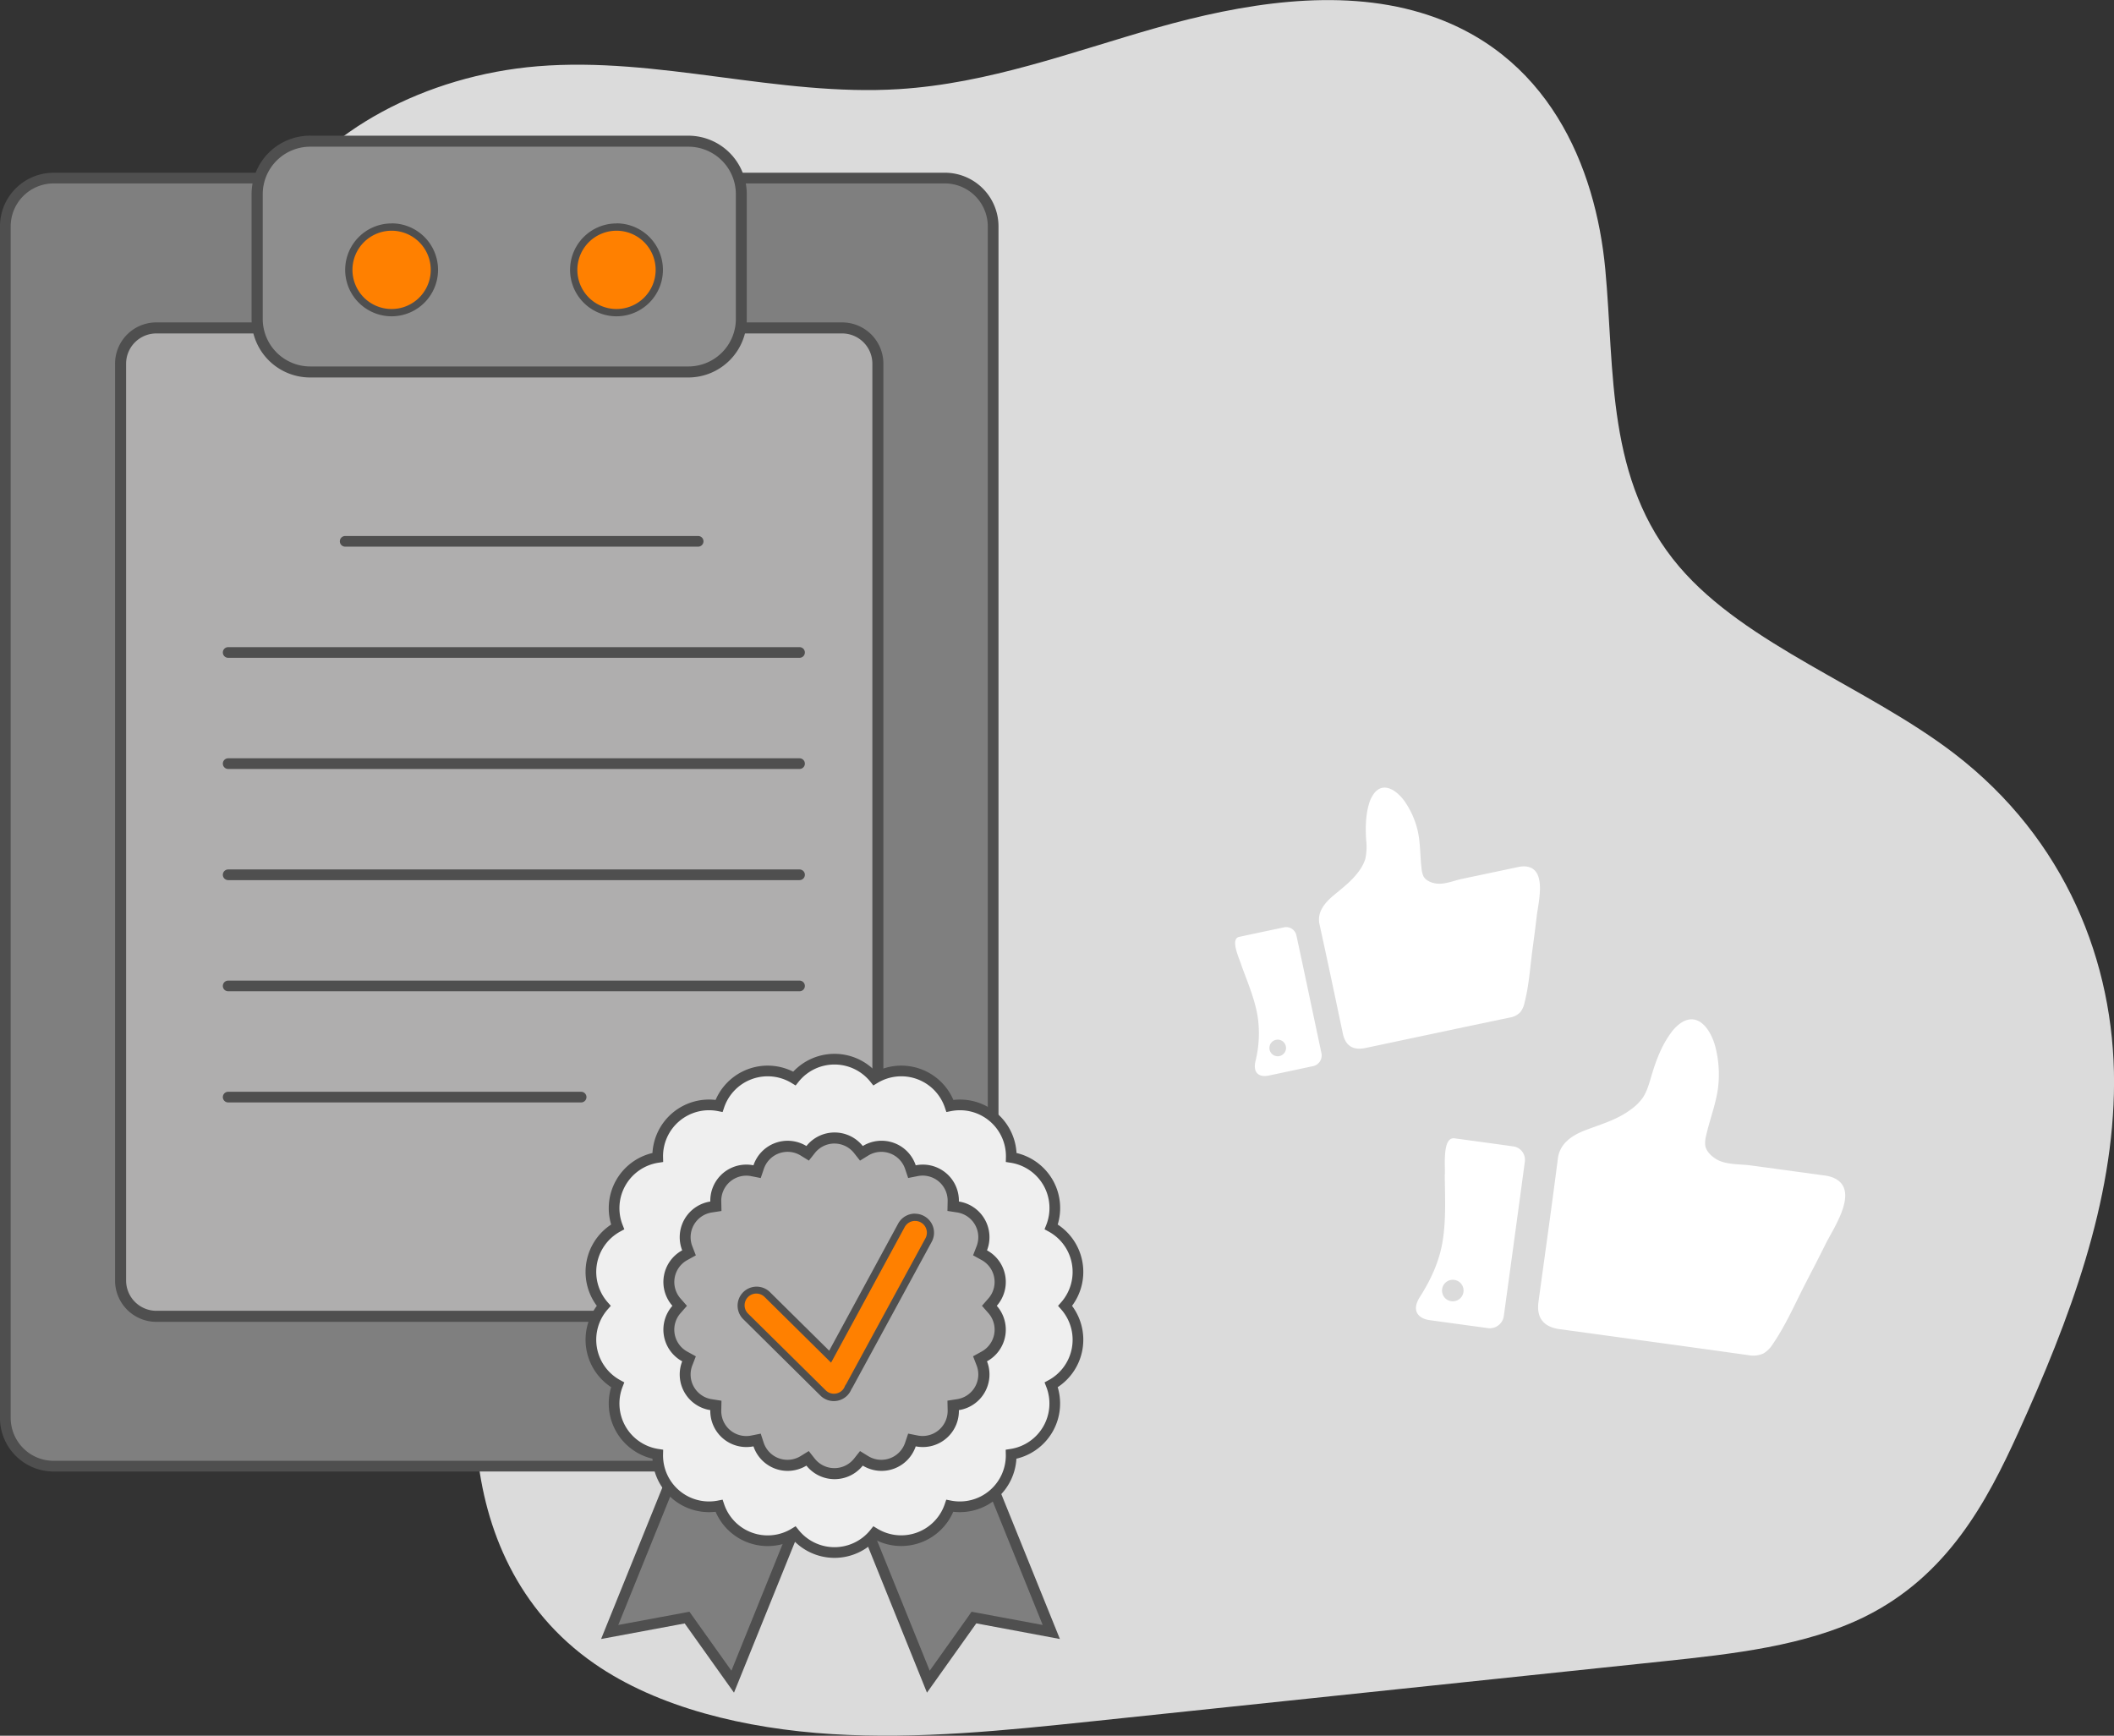 <?xml version="1.0" encoding="UTF-8"?> <svg xmlns="http://www.w3.org/2000/svg" id="Слой_1" data-name="Слой 1" viewBox="0 0 827.29 679.26"><rect x="0" y="0" width="827.29" height="679.26" fill="#333333" stroke="none"/> <defs> <style>.cls-1{fill:#dbdbdb;}.cls-2,.cls-8{fill:#7f7f7f;}.cls-3{fill:#4f4f4f;}.cls-4{fill:#afaeae;}.cls-5{fill:#8e8e8e;}.cls-6{fill:#ff8000;}.cls-7{fill:none;}.cls-7,.cls-8,.cls-9{stroke:#4f4f4f;stroke-miterlimit:10;}.cls-7,.cls-8{stroke-linecap:round;stroke-width:4.18px;}.cls-9{fill:#efefef;stroke-width:4.18px;}.cls-10{fill:#fff;}</style> </defs> <path class="cls-1" d="M203.36,215c18-30,58.39-51.87,102.32-55.48,47.16-3.87,94.07,11.89,141.36,8.95,35.32-2.2,67.74-14.61,100.86-24s70.65-15.76,103.5-5.87c49.9,15,68.34,60.36,72.1,100.25s.15,82.79,29,116.57C778.61,386,826,402.41,860,428.43c43.83,33.62,62.69,82,62.61,128.79s-17.34,92.61-37.47,136.95c-12.38,27.28-27.76,56.08-60,72.07C802,777.69,773.51,780.86,746,783.75L522.63,807.22c-33.7,3.54-67.75,7.09-101.68,5s-68.21-10.32-93.07-27.59C297.73,763.7,285,732.12,282,701.55s2.4-61.23,2.39-91.87c0-61.43-21.82-121.56-43.45-180.85h0c-13.69-37.52-32.17-75.7-38.73-114.35C196.48,281,185.89,247.37,203.36,215Z" transform="translate(-95.3 -133.59)"></path> <polygon class="cls-2" points="268.87 633.04 238.59 638.67 265.47 572.21 313.61 591.67 286.73 658.13 268.87 633.04"></polygon> <path class="cls-3" d="M361.92,708.51l44.27,17.9-24.66,61L366.65,766.5l-1.54-2.17-2.62.49-25.23,4.69,24.66-61m-2.3-5.43L330.53,775l32.72-6.09L382.54,796l29.09-71.93-52-21Z" transform="translate(-95.3 -133.59)"></path> <polygon class="cls-2" points="336.39 591.67 384.53 572.21 411.41 638.67 381.13 633.04 363.27 658.13 336.39 591.67"></polygon> <path class="cls-3" d="M478.68,708.51l24.67,61-25.23-4.69-2.62-.49L474,766.5l-14.87,20.91-24.66-61,44.26-17.9m2.31-5.43-52,21L458.06,796l19.3-27.12L510.08,775,481,703.08Z" transform="translate(-95.3 -133.59)"></path> <rect class="cls-2" x="2.09" y="69.69" width="386.56" height="504.08" rx="18.9"></rect> <path class="cls-3" d="M465.05,205.37a16.83,16.83,0,0,1,16.81,16.81V688.46a16.83,16.83,0,0,1-16.81,16.81H116.29a16.83,16.83,0,0,1-16.81-16.81V222.18a16.83,16.83,0,0,1,16.81-16.81H465.05m0-4.18H116.29a21,21,0,0,0-21,21V688.46a21,21,0,0,0,21,21H465.05a21,21,0,0,0,21-21V222.18a21,21,0,0,0-21-21Z" transform="translate(-95.3 -133.59)"></path> <rect class="cls-4" x="47.19" y="128.33" width="296.36" height="386.8" rx="13.99"></rect> <path class="cls-3" d="M424.86,264.08a11.84,11.84,0,0,1,11.83,11.83V634.73a11.85,11.85,0,0,1-11.83,11.83H156.48a11.85,11.85,0,0,1-11.83-11.83V275.91a11.84,11.84,0,0,1,11.83-11.83H424.86m0-4.32H156.48a16.15,16.15,0,0,0-16.15,16.15V634.73a16.15,16.15,0,0,0,16.15,16.15H424.86A16.15,16.15,0,0,0,441,634.73V275.91a16.15,16.15,0,0,0-16.15-16.15Z" transform="translate(-95.3 -133.59)"></path> <rect class="cls-5" x="100.61" y="55.26" width="189.52" height="90.31" rx="20.73"></rect> <path class="cls-3" d="M364.7,191a18.59,18.59,0,0,1,18.57,18.57v48.84A18.59,18.59,0,0,1,364.7,277h-148a18.59,18.59,0,0,1-18.58-18.58V209.58A18.59,18.59,0,0,1,216.65,191h148m0-4.32h-148a22.89,22.89,0,0,0-22.9,22.89v48.84a22.9,22.9,0,0,0,22.9,22.9h148a22.89,22.89,0,0,0,22.89-22.9V209.58a22.89,22.89,0,0,0-22.89-22.89Z" transform="translate(-95.3 -133.59)"></path> <path class="cls-6" d="M248.55,255.94a16.75,16.75,0,1,1,16.74-16.74A16.76,16.76,0,0,1,248.55,255.94Z" transform="translate(-95.3 -133.59)"></path> <path class="cls-3" d="M248.55,223.88a15.32,15.32,0,1,1-15.32,15.32,15.33,15.33,0,0,1,15.32-15.32m0-2.85a18.17,18.17,0,1,0,18.17,18.17A18.17,18.17,0,0,0,248.55,221Z" transform="translate(-95.3 -133.59)"></path> <path class="cls-6" d="M336.56,255.94A16.75,16.75,0,1,1,353.3,239.2,16.76,16.76,0,0,1,336.56,255.94Z" transform="translate(-95.3 -133.59)"></path> <path class="cls-3" d="M336.56,223.88a15.32,15.32,0,1,1-15.32,15.32,15.33,15.33,0,0,1,15.32-15.32m0-2.85a18.17,18.17,0,1,0,18.17,18.17A18.17,18.17,0,0,0,336.56,221Z" transform="translate(-95.3 -133.59)"></path> <line class="cls-7" x1="135.08" y1="211.84" x2="273.21" y2="211.84"></line> <line class="cls-2" x1="135.08" y1="211.84" x2="273.21" y2="211.84"></line> <line class="cls-7" x1="89.29" y1="429.34" x2="227.42" y2="429.34"></line> <line class="cls-2" x1="89.29" y1="429.34" x2="227.42" y2="429.34"></line> <line class="cls-8" x1="89.29" y1="255.34" x2="312.89" y2="255.34"></line> <line class="cls-8" x1="89.29" y1="298.84" x2="312.89" y2="298.84"></line> <line class="cls-8" x1="89.29" y1="342.34" x2="312.89" y2="342.34"></line> <line class="cls-8" x1="89.29" y1="385.84" x2="312.89" y2="385.84"></line> <path class="cls-9" d="M505.43,596.36a20.1,20.1,0,0,0-14.38-9.82,20.09,20.09,0,0,0-24-20.17,20.09,20.09,0,0,0-29.49-10.73,20.08,20.08,0,0,0-31.38,0,20.09,20.09,0,0,0-29.49,10.73,20.09,20.09,0,0,0-24,20.17,20.09,20.09,0,0,0-15.69,27.18,20.09,20.09,0,0,0-5.45,30.9,20.1,20.1,0,0,0,5.45,30.91,20.09,20.09,0,0,0,15.69,27.18,20.09,20.09,0,0,0,24,20.17,20.09,20.09,0,0,0,29.49,10.73,20.08,20.08,0,0,0,31.38,0A20.09,20.09,0,0,0,467,722.88a20.09,20.09,0,0,0,24-20.17,20.09,20.09,0,0,0,15.69-27.18,20.1,20.1,0,0,0,5.45-30.91,20.09,20.09,0,0,0-5.45-30.9A20.07,20.07,0,0,0,505.43,596.36Z" transform="translate(-95.3 -133.59)"></path> <path class="cls-4" d="M421.83,710.3a11.93,11.93,0,0,1-9.34-4.49l-1.19-1.48-1.62,1a11.95,11.95,0,0,1-17.55-6.39l-.61-1.79-1.86.37a12.53,12.53,0,0,1-2.37.23,11.93,11.93,0,0,1-11.94-12.24l0-1.9-1.87-.28a12,12,0,0,1-9.35-16.18l.69-1.77-1.66-.91a12,12,0,0,1-3.25-18.4l1.26-1.43L360,643.2a11.95,11.95,0,0,1,3.24-18.4l1.66-.91-.69-1.77a12,12,0,0,1,9.35-16.18l1.87-.28,0-1.9a11.93,11.93,0,0,1,11.94-12.24,12.53,12.53,0,0,1,2.37.23l1.86.37.61-1.79a11.95,11.95,0,0,1,17.55-6.39l1.62,1,1.19-1.48a12,12,0,0,1,18.68,0l1.19,1.48,1.62-1a11.95,11.95,0,0,1,17.55,6.39l.61,1.79,1.86-.37a12.53,12.53,0,0,1,2.37-.23,11.93,11.93,0,0,1,11.94,12.24l0,1.9,1.87.28a12,12,0,0,1,9.35,16.18l-.69,1.77,1.66.91a11.95,11.95,0,0,1,3.24,18.4l-1.25,1.42,1.26,1.43a12,12,0,0,1-3.25,18.4l-1.66.91.69,1.77a12,12,0,0,1-9.35,16.18l-1.87.28,0,1.9a11.93,11.93,0,0,1-11.94,12.24h0a12.53,12.53,0,0,1-2.37-.23l-1.86-.37-.61,1.79A11.95,11.95,0,0,1,434,705.31l-1.62-1-1.19,1.48A11.93,11.93,0,0,1,421.83,710.3Z" transform="translate(-95.3 -133.59)"></path> <path class="cls-3" d="M421.83,581.11a9.78,9.78,0,0,1,7.66,3.68l2.37,3,3.24-2A9.81,9.81,0,0,1,449.49,591l1.21,3.59,3.72-.74a9.79,9.79,0,0,1,11.73,9.84l-.08,3.79,3.75.58a9.79,9.79,0,0,1,7.65,13.26l-1.37,3.53,3.32,1.83a9.79,9.79,0,0,1,2.66,15.07l-2.5,2.85,2.5,2.85a9.79,9.79,0,0,1-2.66,15.08l-3.32,1.83,1.37,3.53a9.79,9.79,0,0,1-7.65,13.26l-3.75.58.08,3.79a9.81,9.81,0,0,1-11.73,9.84l-3.72-.74-1.21,3.59a9.81,9.81,0,0,1-14.39,5.24l-3.24-2-2.37,3a9.81,9.81,0,0,1-15.32,0l-2.37-3-3.24,2a9.81,9.81,0,0,1-14.39-5.24L393,694.64l-3.71.74a9.79,9.79,0,0,1-11.73-9.84l.08-3.79-3.75-.58a9.79,9.79,0,0,1-7.65-13.26l1.37-3.53-3.32-1.83a9.79,9.79,0,0,1-2.66-15.08l2.5-2.85-2.5-2.85a9.79,9.79,0,0,1,2.66-15.07l3.32-1.83-1.37-3.53a9.79,9.79,0,0,1,7.65-13.26l3.75-.58-.08-3.79a9.81,9.81,0,0,1,11.73-9.84l3.71.74,1.22-3.59a9.81,9.81,0,0,1,14.39-5.24l3.24,2,2.37-3a9.78,9.78,0,0,1,7.66-3.68m0-4.32a14.11,14.11,0,0,0-11,5.3,14.12,14.12,0,0,0-20.72,7.54,14.5,14.5,0,0,0-2.79-.27,14.11,14.11,0,0,0-14.1,14.45,14.12,14.12,0,0,0-11,19.1,14.1,14.1,0,0,0-3.83,21.71,14.11,14.11,0,0,0,3.83,21.72,14.12,14.12,0,0,0,11,19.1,14.11,14.11,0,0,0,14.1,14.45,14.5,14.5,0,0,0,2.79-.27,14.12,14.12,0,0,0,20.72,7.54,14.13,14.13,0,0,0,22.06,0,14.12,14.12,0,0,0,20.72-7.54,14.5,14.5,0,0,0,2.79.27,14.11,14.11,0,0,0,14.1-14.45,14.12,14.12,0,0,0,11-19.1,14.11,14.11,0,0,0,3.83-21.72,14.1,14.1,0,0,0-3.83-21.71,14.12,14.12,0,0,0-11-19.1,14.11,14.11,0,0,0-14.1-14.45,14.5,14.5,0,0,0-2.79.27,14.1,14.1,0,0,0-20.72-7.54,14.11,14.11,0,0,0-11-5.3Z" transform="translate(-95.3 -133.59)"></path> <path class="cls-6" d="M421.69,680.44a6,6,0,0,1-4.23-1.73l-30.3-30a6,6,0,0,1-.05-8.5,6,6,0,0,1,8.51,0l24.61,24.32,27.92-51.41a6,6,0,0,1,10.57,5.74l-31,57a4.9,4.9,0,0,1-.31.48l-.09.13-.08.19a6.07,6.07,0,0,1-1.31,2A6,6,0,0,1,421.69,680.44Z" transform="translate(-95.3 -133.59)"></path> <path class="cls-3" d="M453.45,611.4a4.54,4.54,0,0,1,2.18.56,4.59,4.59,0,0,1,1.84,6.22l-31,57c-.05.09-.14.23-.26.4l-.18.26-.12.29a4.45,4.45,0,0,1-1,1.54,4.59,4.59,0,0,1-6.49,0l-30.3-29.94a4.59,4.59,0,1,1,6.45-6.53l23.27,23,2.69,2.66,1.81-3.33,27-49.74a4.59,4.59,0,0,1,4-2.4m0-2.85a7.45,7.45,0,0,0-6.55,3.89l-27,49.74-23.26-23a7.44,7.44,0,0,0-10.46,10.58l30.3,30a7.44,7.44,0,0,0,10.52-.06,7.53,7.53,0,0,0,1.62-2.49,5.84,5.84,0,0,0,.41-.64l31-57a7.42,7.42,0,0,0-3-10.08,7.32,7.32,0,0,0-3.54-.91Z" transform="translate(-95.3 -133.59)"></path> <path class="cls-10" d="M742.84,658.84q-18.6-2.55-37.2-5.09c-6.35-.87-9.12-4.48-8.27-10.73,2.55-18.69,5.2-37.36,7.59-56.07.76-5.93,5.56-9.06,10.73-11.05,6.33-2.43,12.51-4.08,18-8.25a19.5,19.5,0,0,0,4.24-4.12c1.85-2.57,2.69-5.71,3.59-8.74,1.75-5.92,3.92-11.82,7.56-16.81a16,16,0,0,1,4.19-4.18c7.07-4.5,11.86,3.62,13.33,9.52a43.32,43.32,0,0,1,1.05,15.91c-.83,6.41-3.28,12.49-4.68,18.81a11.15,11.15,0,0,0-.37,3.54c.24,2.64,2.79,4.85,5,6,3.72,1.88,8.84,1.54,12.92,2.1l28.28,3.86a15.8,15.8,0,0,1,3.47.75c11.39,4.29.75,19.53-2.47,26-2.57,5.17-5.24,10.32-7.9,15.47-4.09,7.93-7.66,16.24-12.71,23.64a11.23,11.23,0,0,1-3.8,3.86,9.78,9.78,0,0,1-5.87.66Q761.22,661.36,742.84,658.84Z" transform="translate(-95.3 -133.59)"></path> <path class="cls-10" d="M687.92,618.5q-2.05,15.06-4.12,30.1a5.54,5.54,0,0,1-6.23,4.74q-11.39-1.55-22.77-3.12c-4.67-.65-7.19-3.81-3.86-9.05,4.32-6.78,7.67-14,8.94-22,1.36-8.46.9-17.15.81-25.68.35-2.51-1.26-15.09,3.82-14.42q11.52,1.55,23,3.15a5.29,5.29,0,0,1,4.52,5.95Q690,603.32,687.92,618.5Zm-25.75,24a4.21,4.21,0,1,0-2.33-2.54A4.16,4.16,0,0,0,662.17,642.52Z" transform="translate(-95.3 -133.59)"></path> <path class="cls-10" d="M658,537.72l-28.37,6c-4.84,1-7.81-.87-8.82-5.64-3-14.25-6-28.52-9.13-42.74-1-4.51,1.68-8,4.92-10.84,4-3.42,8-6.23,11-10.7a15.31,15.31,0,0,0,2-4.1,22.32,22.32,0,0,0,.33-7.3c-.28-4.76-.24-9.62,1.1-14.19a12.8,12.8,0,0,1,2-4.14c4-5.11,9.58-.46,12.18,3.44a33.56,33.56,0,0,1,4.92,11.29c1.08,4.88.88,9.94,1.51,14.9a9,9,0,0,0,.65,2.67c.87,1.85,3.3,2.8,5.22,3,3.2.4,6.83-1.18,9.94-1.84L688.94,473a12.63,12.63,0,0,1,2.73-.37c9.39.14,5.64,14,5,19.58-.51,4.43-1.11,8.87-1.7,13.31-.9,6.83-1.33,13.8-3.07,20.5a8.56,8.56,0,0,1-1.75,3.8,7.52,7.52,0,0,1-4.09,2Q672,534.75,658,537.72Z" transform="translate(-95.3 -133.59)"></path> <path class="cls-10" d="M607.56,522.75q2.43,11.47,4.87,23a4.28,4.28,0,0,1-3.3,5.07q-8.67,1.86-17.36,3.69c-3.57.75-6.23-.89-5.17-5.57a45.11,45.11,0,0,0,.74-18.36c-1.22-6.5-3.83-12.69-6.11-18.87-.41-1.92-4.87-10.65-1-11.48q8.79-1.89,17.57-3.73a4.09,4.09,0,0,1,4.83,3.14Q605.12,511.17,607.56,522.75Zm-12.45,24.19a3.25,3.25,0,1,0-2.35-1.24A3.26,3.26,0,0,0,595.11,546.94Z" transform="translate(-95.3 -133.59)"></path> </svg> 